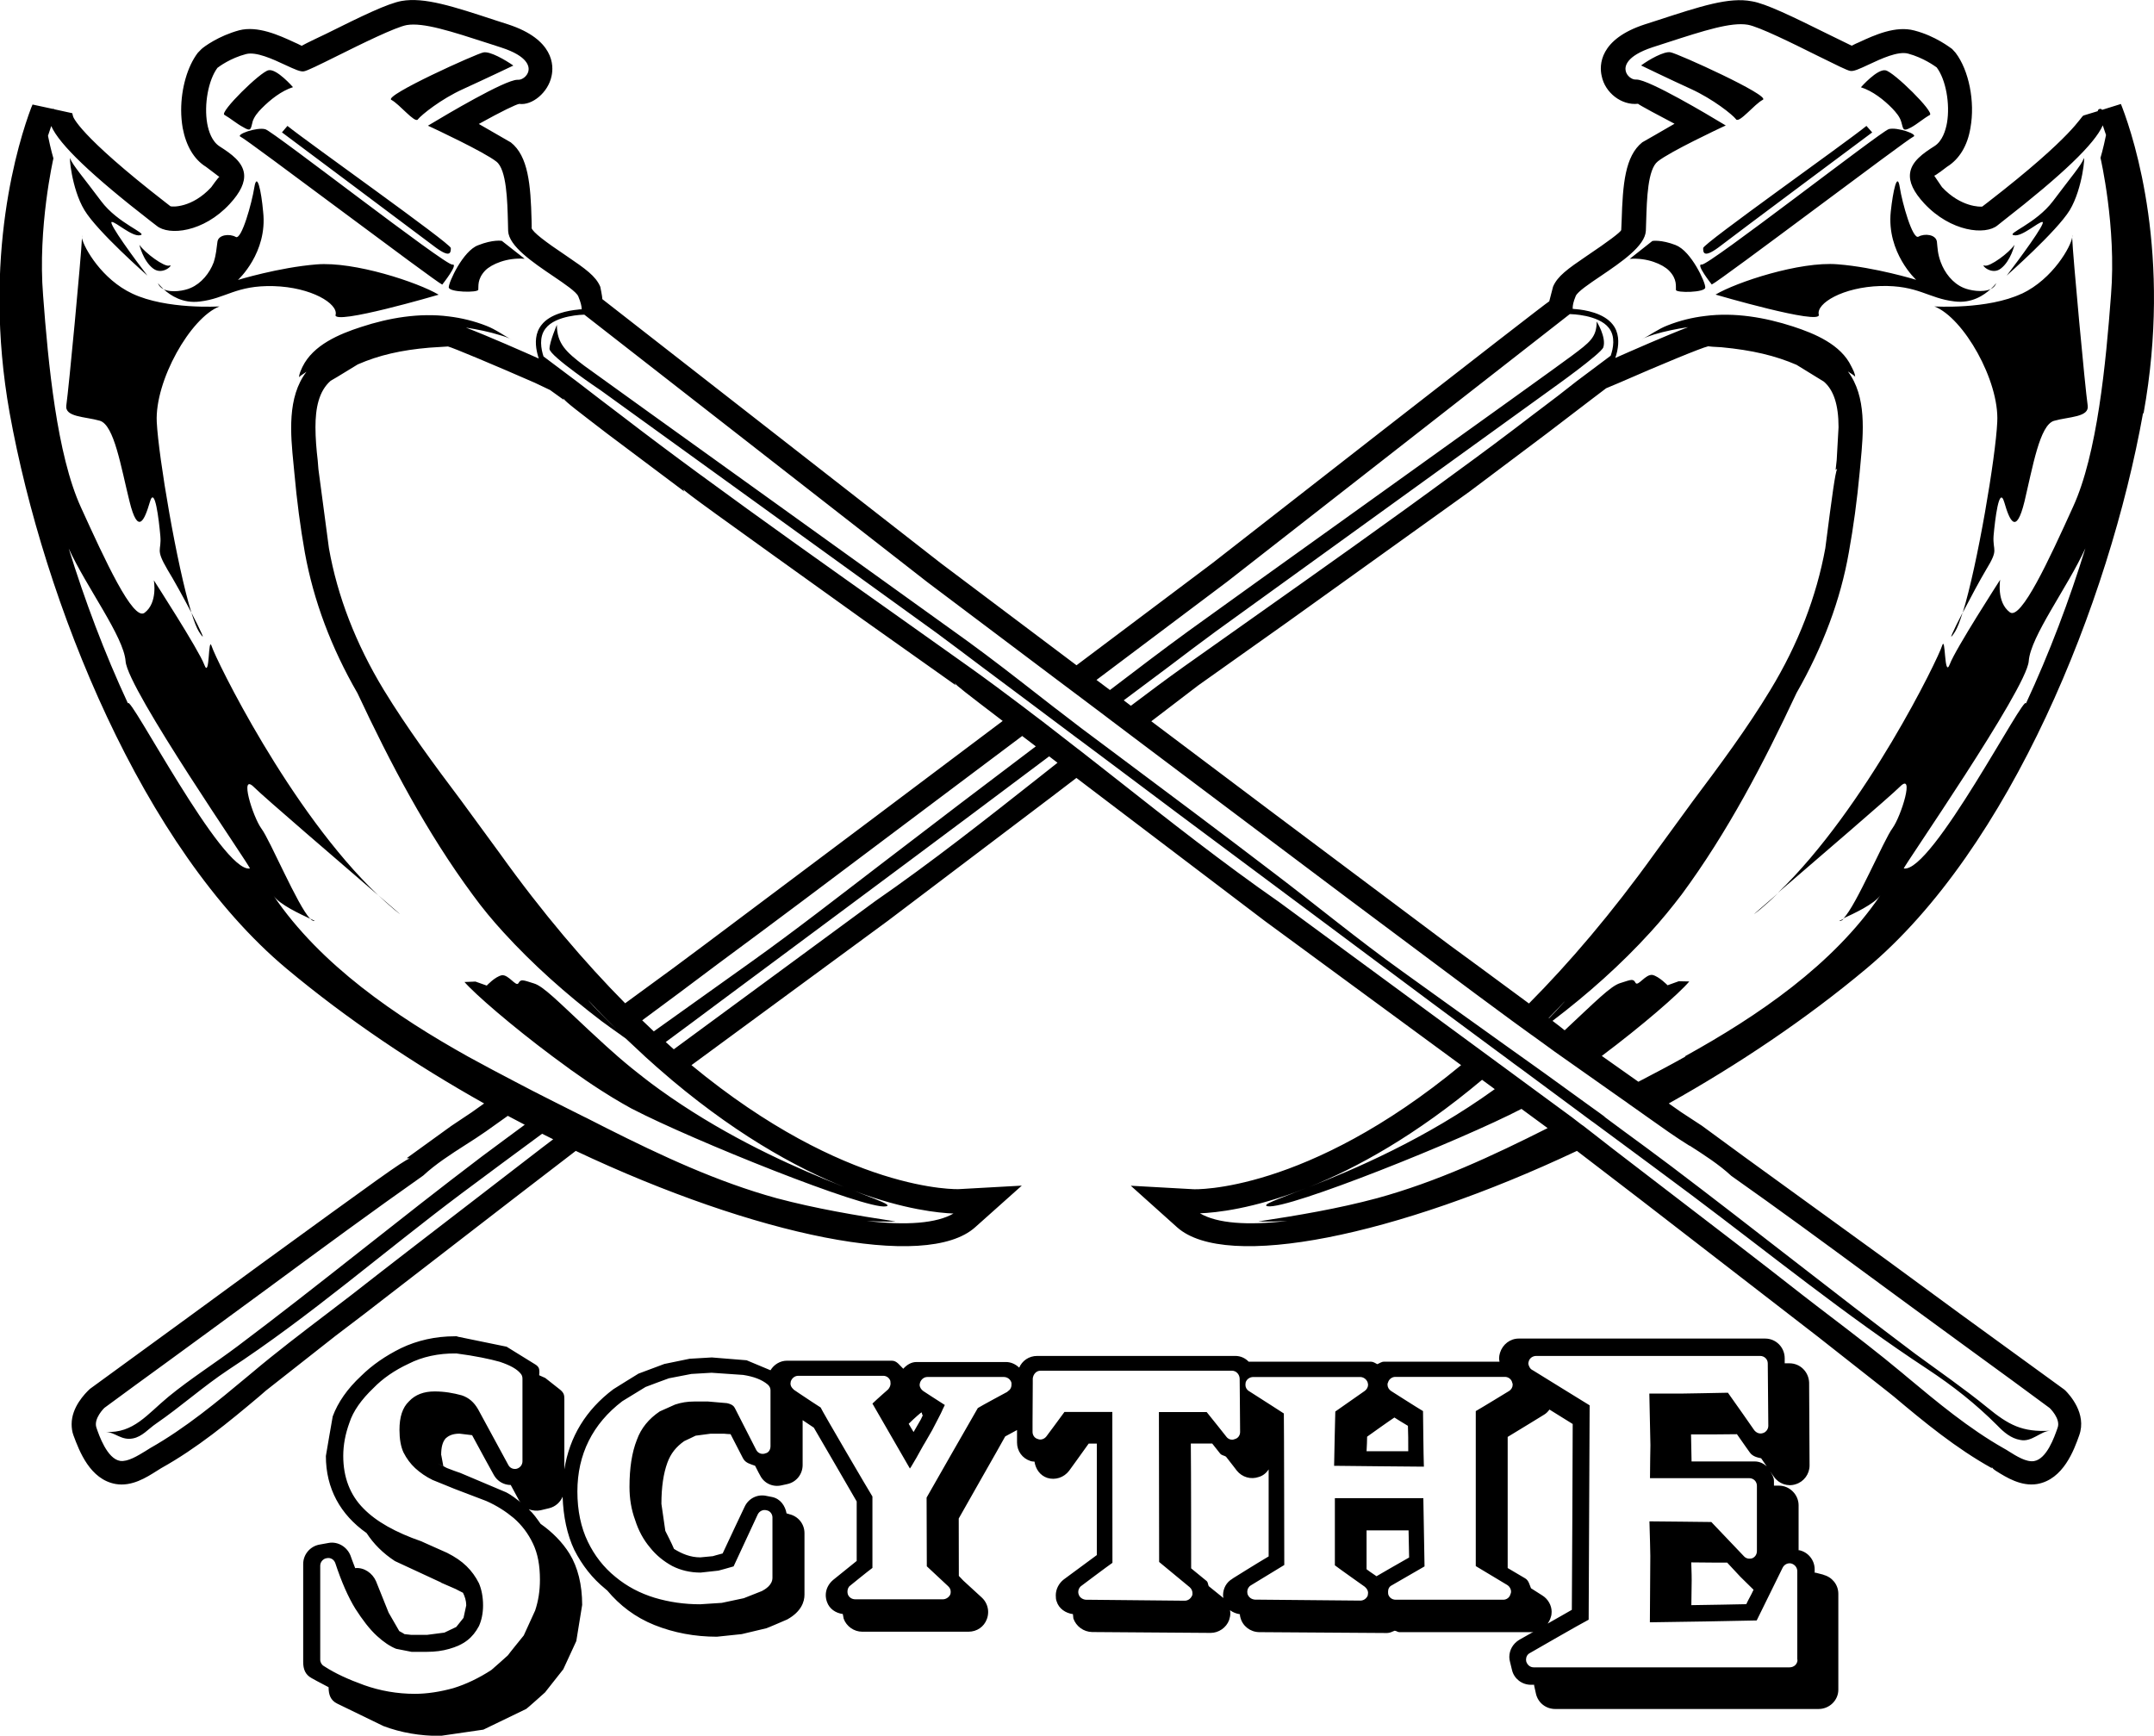 <?xml version="1.0" encoding="UTF-8"?><svg id="Layer_2" xmlns="http://www.w3.org/2000/svg" viewBox="0 0 198.43 159.91"><path d="M197.47,38.07c2.62-14.54-.84-25.21-1.96-28.16l-.13-.33-1.73.54c-.06-.08-.14-.12-.27-.07-.1.05-.13.12-.13.19l-1.31.4c-.29.11-.75,1.75-8.81,7.99l-.52.4c-.14.03-1.96.08-3.71-1.79,0,0-.71-1.05-.72-1.06.04.07,1.19-.82,1.19-.82,1.11-.69,1.88-1.92,2.15-3.58.44-2.41-.14-5.31-1.37-6.92l-.32-.35c-.16-.1-1.51-1.19-3.48-1.7-1.71-.46-3.63.4-5.13,1.1,0,0-.43.18-.64.3-.29-.15-2.17-1.06-2.17-1.06-3.29-1.63-5.76-2.83-7.02-3.03-2.1-.41-4.71.45-8.67,1.74l-1.18.38c-4.22,1.37-4.22,3.78-3.99,4.76.31,1.56,1.85,2.73,3.35,2.56h0c0,.06,2.22,1.25,3.36,1.84-.88.52-2.97,1.71-2.97,1.71-1.59,1.27-1.8,3.87-1.9,7.18l-.04.91c-.09.21-1.17,1.03-3.18,2.38-1.75,1.19-2.69,1.86-3.1,2.83l-.35,1.35c-.05-.07-31.03,24.12-31.03,24.12l-12.52,9.41-12.51-9.41s-30.84-24.07-31.17-24.32h0c0-.23-.19-1.14-.19-1.14-.41-.98-1.36-1.65-3.11-2.84-2.02-1.35-3.1-2.19-3.22-2.57.01,0,.01-.04.01-.11,0-.2-.01-.6-.01-.6-.08-3.29-.31-5.92-1.91-7.18,0,0-1.92-1.11-2.95-1.7,2.16-1.2,3.41-1.79,3.72-1.85,1.19.17,2.67-1.05,2.98-2.56.22-.97.22-3.38-3.99-4.76l-1.12-.36c-3.98-1.31-6.61-2.17-8.71-1.8-1.29.24-3.59,1.35-7,3.05,0,0-1.81.85-2.2,1.08-.21-.12-.63-.3-.63-.3-1.5-.7-3.43-1.56-5.12-1.13-1.91.52-3.24,1.51-3.48,1.73l-.34.35c-.96,1.26-1.53,3.29-1.53,5.28,0,.55.05,1.11.14,1.64.31,1.64,1.04,2.9,2.15,3.58,0,0,1.21.91,1.23.93-.09.01-.75.95-.75.95-1.76,1.91-3.59,1.82-3.77,1.75h.01c-.1-.08-.2-.15-.45-.35-8.05-6.25-8.53-7.9-8.53-7.97l-.06-.25-1.64-.36s-.01-.01-.02-.02c-.06-.02-.11-.03-.15-.02l-1.85-.4-.13.31c-1.11,2.95-4.56,13.67-1.98,28.11,3.16,17.48,12.25,40.1,25.51,51.19,5.56,4.65,11.82,8.84,18.2,12.42l-1.14.81-1.9,1.27-4.08,2.95s.13.04.26.04c-.64.23-3,1.95-13.76,9.77l-6.26,4.58-9.44,6.88c-.46.43-1.68,1.68-1.68,3.24,0,.33.04.7.17,1.04.54,1.45,1.52,4.06,3.89,4.48,1.49.25,2.81-.59,3.79-1.21l.4-.25c3.29-1.83,6.23-4.25,9.03-6.61l.61-.53,6.42-5.05,2.72-2.07s-.02.01,14.06-10.86l5.35-4.11c16.61,7.84,32.3,11.08,36.8,7.03l4.29-3.83-5.75.32c-.13.02-10.42.36-24.68-11.42l18.11-13.31s15.15-11.47,15.15-11.47l2.2-1.68c.69.53,1.42,1.08,2.21,1.68l15.15,11.5,18.08,13.28c-14.27,11.79-24.55,11.45-24.68,11.43l-5.75-.32,4.27,3.83c4.51,4.03,20.22.8,36.83-7.04l1.97,1.51,3.99,3.06,16.24,12.55,6.34,4.99.64.51c2.82,2.37,5.74,4.78,9.06,6.62,0,0-.02-.08-.04-.15.06.12.15.23.4.39.97.61,2.32,1.45,3.8,1.21,2.42-.42,3.4-3.16,3.87-4.48.73-2.02-.92-3.77-1.25-4.11l-.12-.11-9.55-6.94-6.72-4.93-13.23-9.59-3.89-2.85-1.91-1.25-1.14-.8c6.39-3.58,12.65-7.77,18.2-12.42,13.26-11.09,22.36-33.71,25.49-51.17ZM186.63,64.82c-.04-1.13-8.66,15.64-11.25,15.19-.13-.04,11.3-16.51,11.51-19.09.15-2.27,3.58-6.81,5.22-10.41-1.48,4.79-3.31,9.65-5.48,14.31ZM113.05,53.59l31.56-24.65h.08s2.56.04,3.52,1.27c.63.79.4,1.9.17,2.56l-3.15,2.36c-1.09.87-2.24,1.75-3.36,2.59l-.65.49c-2.47,1.9-4.81,3.64-7.12,5.32-6.22,4.58-12.65,9.12-18.87,13.52-2.04,1.44-4.08,2.88-6.12,4.33-1.66,1.18-3.3,2.41-4.93,3.64l-.66-.5c1.39-1.04,2.78-2.08,4.16-3.11,1.46-1.11,2.89-2.19,4.35-3.26l30.94-22.34s4.53-3.22,4.73-3.81c.3-.93-.61-2.38-.61-2.38,0,1.47-.66,1.93-2.27,3.14-1.59,1.21-32.73,23.47-35.3,25.35-2.46,1.79-4.87,3.63-7.27,5.46l-1.24-.93,12.04-9.05ZM157.32,31.9c.26.03.54.06,1.26.09,2.86.27,4.97.78,6.92,1.62l2.52,1.55c.89.77,1.35,2.11,1.35,4.2l-.17,3.02-.1.92s.09-.09.14-.11c-.19.47-.41,2.06-1.09,7.32-.81,4.43-2.49,8.83-5.07,13.07-2.14,3.54-4.66,6.93-7.13,10.22l-3.51,4.81c-3.99,5.56-7.88,10.1-11.59,13.84-1.15-.85-2.64-1.95-4.61-3.4l-2.69-1.97-16.55-12.4-10.94-8.23,4.33-3.31,8.09-5.74,16.88-12.1,7.16-5.38,4.03-3.08,1.41-1.07s1.19-.5,1.19-.5c3.84-1.68,7.59-3.23,8.19-3.36h-.02ZM167.95,58.51h0c-.14.32-.28.63-.42.94.14-.31.29-.62.42-.94ZM144.15,92.24s-.05.06-.08.1c-.45.51-.9,1-1.37,1.47,0,0-.02-.01-.03-.02.49-.5.99-1.02,1.48-1.55ZM11.79,64.81c-2.16-4.64-3.98-9.49-5.46-14.28,1.65,3.6,5.07,8.12,5.24,10.39.17,2.58,11.61,19.05,11.45,19.09-2.55.45-11.15-16.25-11.23-15.2ZM49.83,105.82c-2.15,1.66-4.3,3.32-6.45,4.97-3.61,2.78-7.35,5.65-10.99,8.5-.75.58-1.5,1.15-2.25,1.72-2.31,1.76-4.69,3.57-6.93,5.46l-.36.3c-2.83,2.36-5.76,4.8-9.03,6.65-.13.08-.28.17-.43.27-.69.42-1.62,1-2.32.9-1.2-.19-1.95-2.36-2.19-3.07-.28-.83.73-1.81.73-1.81,1.91-1.41,3.86-2.83,5.76-4.21,1.23-.89,2.46-1.79,3.68-2.69,2.01-1.47,4.02-2.95,6.04-4.43,4.53-3.34,9.21-6.78,13.9-10.08,1.13-1.05,2.54-1.96,3.9-2.83.63-.4,1.28-.82,1.88-1.24.67-.48,1.34-.95,2.01-1.43.52.28,1.04.55,1.56.82-1.32.98-2.65,1.95-3.97,2.94-7.55,5.72-14.88,11.75-22.48,17.46-2.09,1.57-4.32,2.98-6.35,4.64-1.97,1.62-3.23,3.41-5.81,3.26.88.02,1.44.81,2.51.6.86-.16,1.44-.89,2.12-1.35,2.38-1.64,4.32-3.41,6.7-4.99,7.52-4.92,14.3-10.87,21.47-16.24,2.46-1.84,4.94-3.67,7.41-5.49.34.17.68.34,1.02.51-.37.28-.75.57-1.12.85ZM87.87,111.78c-1.57.93-4.39,1.14-8.04.7.89.06,1.78.08,2.68.05-3.67-.56-7.35-1.18-10.96-2.14-5.48-1.51-10.61-3.91-15.68-6.46-.62-.32-1.25-.63-1.87-.95-.05-.03-.1-.05-.15-.07-.05-.02-.1-.05-.14-.07-.05-.02-.09-.05-.14-.07-.27-.13-.53-.27-.8-.4-.54-.27-1.07-.54-1.61-.81-.51-.26-1.02-.51-1.52-.77-.04-.02-.09-.04-.13-.07-.05-.03-.11-.05-.16-.08-.09-.04-.17-.09-.26-.13-.53-.28-1.06-.56-1.59-.83-1.45-.76-2.9-1.52-4.35-2.32-6.64-3.71-13.61-8.43-17.95-14.84.56.83,2.5,1.71,3.37,2.12-1.15-1.18-3.7-7.26-4.48-8.29-.82-1.12-2.07-5.22-.68-3.82.92.92,7.92,6.92,11.43,9.95-8.18-7.76-15-21.84-15.33-22.92-.36-1.12-.16,3.09-.69,1.68-.51-1.37-4.65-7.78-4.65-7.78,0,0,.39,2.07-.86,3-1.06.77-3.65-4.88-5.85-9.71-2.22-4.84-3.02-13.24-3.49-19.53-.51-6.27.95-12.63.95-12.63,0,0-.24-.8-.5-2.08.1-.32.2-.62.3-.9.75,1.71,3.75,4.57,9.19,8.79.24.19.42.33.52.4,1.12.93,4.31.62,6.74-2.02.98-1.06,1.41-1.98,1.31-2.79-.14-1.08-1.18-1.82-2.23-2.49-.73-.46-1.03-1.4-1.16-2.11-.31-1.76.1-4.01.94-5.14.16-.12,1.18-.89,2.64-1.27.93-.24,2.47.47,3.6,1,.93.43,1.41.65,1.73.59.3-.05,1.32-.55,3.11-1.44,2.23-1.11,5.3-2.62,6.35-2.82,1.53-.26,4.06.56,7.55,1.69l1.17.38c2.5.81,2.58,1.78,2.5,2.16-.1.47-.57.81-.92.81-.03,0-.06,0-.1,0-1.15,0-6.74,3.33-7.87,4.01l-.37.22.39.18s4.79,2.23,5.92,3.13c.94.73,1.01,3.63,1.06,5.56,0,.29.02.57.02.84.08,1.39,2.24,2.86,4.15,4.15,1.05.71,2.14,1.45,2.31,1.86.24.57.3.91.31,1.1,0,.03,0,.07,0,.1-.03,0-.07,0-.11,0-.07,0-.13,0-.21.02-.86.08-2.58.37-3.38,1.42-.59.74-.58,1.67-.43,2.41.02.08.03.15.05.22.02.08.04.15.06.23.02.08.05.16.07.23-1.3-.58-4.67-2.07-6.71-2.85,1.07.17,2.14.38,3.16.7.37.11.77.23,1.12.44-.79-.4-1.52-.97-2.41-1.31-1.1-.43-2.27-.72-3.45-.86-2.7-.35-5.52.13-8.07.97-2.01.65-4.42,1.65-5.41,3.68-.13.3-.31.63-.31.97,0-.07.32-.29.68-.52-1.79,2.34-1.47,5.73-1.19,8.53l.07.73c.24,2.67.56,5.08.97,7.39.8,4.42,2.43,8.77,4.85,12.96,3.03,6.47,6.38,12.84,10.62,18.58.87,1.2,1.84,2.37,2.84,3.46,2.69,2.95,5.78,5.7,9.01,8.16.53.4,1.07.77,1.61,1.16.04.03.08.06.12.08.04.03.09.06.13.1.13.09.26.19.39.28.24.23.48.45.73.68.37.35.74.7,1.1,1.03.25.23.5.44.74.66.04.03.07.07.11.1.04.03.07.07.11.1.49.43.98.85,1.46,1.26,13.13,11.02,23.25,12.19,25.96,12.29ZM51.89,36.71c.28.37,1.3,1.13,4.03,3.23l7.13,5.35s-.08-.11-.1-.21c.26.32,2.25,1.75,16.61,12.04l8.48,6.01s-.06-.09-.09-.2c.15.22.93.83,4.42,3.49l-12.33,9.27-15.16,11.37-2.78,2.07-4.51,3.3c-3.7-3.74-7.59-8.28-11.57-13.84l-3.55-4.85c-2.47-3.28-4.98-6.68-7.11-10.17-2.57-4.23-4.28-8.64-5.06-13.07l-.96-7.22c0,.06-.07-.84-.07-.84-.12-1.01-.21-2.08-.21-3.09,0-1.73.3-3.31,1.4-4.27.12-.06.63-.36,2.5-1.51,1.95-.85,4-1.32,6.59-1.54.02,0,1.72-.11,1.72-.11.45.11,4.31,1.73,7.99,3.34,0,0,1.4.67,1.41.67l1.25.9s-.03-.08-.03-.13ZM94.16,67.8c.39.3.82.62,1.26.96-4.67,3.52-9.33,7.07-13.97,10.63-4.07,3.11-8.15,6.31-12.32,9.28-2.96,2.12-5.93,4.23-8.9,6.35-.35-.33-.71-.68-1.07-1.02,2.27-1.67,4.56-3.38,6.99-5.21,5.18-3.82,10.4-7.75,15.45-11.55,2.68-2.02,5.37-4.04,8.07-6.06l4.49-3.37ZM56.78,94.8c-.35-.32-.7-.67-1.04-1.01-.47-.48-.95-.94-1.4-1.46-.06-.07-.12-.14-.18-.21.53.57,1.06,1.13,1.59,1.66.34.35.68.68,1.03,1.02ZM95.79,71.56c-4.9,3.87-9.97,7.87-15.19,11.48l-18.53,13.63c-.25-.22-.5-.45-.74-.67,1.69-1.25,3.38-2.5,5.06-3.76,7.73-5.75,15.46-11.48,23.2-17.27,2.35-1.76,4.7-3.53,7.06-5.29.26.19.5.38.77.59-.54.43-1.09.86-1.63,1.29ZM136.53,99.48l1.17.86c-6.4,4.62-13.04,7.43-17.11,9.02,4.37-1.74,9.83-4.75,15.94-9.88ZM126.85,110.39c-3.58.96-7.25,1.58-10.94,2.14.9.03,1.79,0,2.67-.05-3.65.44-6.47.23-8.04-.7,1.43-.05,4.9-.4,9.77-2.31-2.69,1.05-4.16,1.54-3.53,1.66,1.85.33,17.88-6.11,23.38-8.97l2.41,1.77c-5.08,2.56-10.21,4.95-15.72,6.46ZM155.63,105.53c1.34.86,2.73,1.75,3.86,2.8,4.33,3.05,8.68,6.25,12.89,9.35,2.3,1.69,4.68,3.44,7.03,5.15l2.56,1.87c2.26,1.64,4.58,3.34,6.85,5.02,0,0,1.04.99.73,1.82-.3.86-1,2.88-2.18,3.07-.71.11-1.63-.47-2.3-.89-.16-.1-.31-.2-.45-.27-3.25-1.84-6.17-4.28-8.99-6.63l-.38-.32c-2.19-1.83-4.49-3.59-6.72-5.29-.82-.63-1.64-1.25-2.46-1.89-4-3.14-8.12-6.29-12.1-9.34-1.79-1.37-3.59-2.75-5.38-4.13-.36-.28-.73-.57-1.09-.85-.51-.39-1.02-.79-1.53-1.19-.06-.05-.12-.1-.19-.14-.03-.03-.06-.05-.1-.07-.03-.02-.05-.04-.08-.06,0,0,0,0,0,0l-.79-.61-.07-.05-2.52-1.85-2.72-2-1.29-.95-.17-.12-.2-.15-1.47-1.08-18.53-13.62c-5.16-3.59-10.19-7.55-15.05-11.38-.58-.46-1.18-.92-1.77-1.39-.52-.41-1.04-.82-1.57-1.23-.04-.03-.08-.06-.12-.09-.04-.03-.08-.06-.12-.09-.24-.19-.48-.37-.72-.56-.4-.31-.81-.63-1.21-.94-.42-.32-.83-.65-1.25-.97-.04-.03-.08-.06-.12-.09-.04-.03-.08-.06-.12-.09-.52-.4-1.04-.78-1.55-1.18-1.64-1.24-3.28-2.46-4.95-3.65-2.32-1.65-4.64-3.3-6.97-4.95-5.92-4.19-12.04-8.53-17.99-12.9-2.4-1.76-4.79-3.55-7.09-5.32-1.28-.97-2.66-2.02-4.04-3.09l-3.13-2.35c-.22-.67-.44-1.78.19-2.58.93-1.23,3.51-1.27,3.53-1.27h.04s31.61,24.65,31.61,24.65l12.01,9.04,1.56,1.17.12.09.12.09,1.25.94,1.25.94.67.51.12.09.12.09,1.63,1.23,4.49,3.38c2.4,1.8,4.81,3.61,7.21,5.42,5.33,4.01,10.85,8.16,16.28,12.2l.52.39c2.13,1.59,4.3,3.21,6.5,4.82.49.36.97.71,1.46,1.06.07.05.14.1.21.15.05.04.1.08.15.11,0,0,.01,0,.02.01.02.02.04.03.07.05.46.33.92.67,1.38,1,.21.15.42.31.63.46.85.59,1.69,1.19,2.54,1.79,1.01.71,2.03,1.43,3.05,2.15.3.21.61.43.91.64.02.01.03.02.05.03.05.04.1.07.15.11.06.04.13.09.19.14.22.16.44.31.67.47l.93.66,2.03,1.43c.61.43,1.28.86,1.93,1.27ZM155.26,97.34c-1.42.8-2.87,1.56-4.33,2.32l-3.37-2.38c3.71-2.78,7.1-5.72,8.06-6.86l-.97-.02-1.03.37s-.8-.82-1.39-.95c-.64-.1-1.34,1.1-1.56.73-.22-.41-.37-.31-1.41.02-.88.26-2.29,1.71-5.12,4.35-.23-.19-.58-.46-1.12-.87,3.24-2.46,6.33-5.21,9.02-8.17,1.01-1.1,1.96-2.27,2.87-3.46,4.23-5.73,7.56-12.11,10.59-18.58,2.43-4.25,4.06-8.6,4.82-12.96.42-2.32.75-4.74,1-7.4.03-.28.05-.57.08-.87.26-2.75.57-6.08-1.17-8.39.36.23.67.43.67.51,0-.33-.2-.66-.35-.97-.96-2.03-3.38-3.03-5.37-3.68-2.58-.84-5.4-1.32-8.1-.97-1.19.14-2.35.43-3.44.86-.9.34-1.6.89-2.43,1.31.37-.21.75-.33,1.15-.46,1.02-.31,2.09-.52,3.15-.68-2.02.77-5.35,2.24-6.71,2.84.03-.07.05-.15.08-.24.02-.07.04-.15.06-.23.02-.07.04-.14.05-.22.15-.73.16-1.66-.42-2.39-.83-1.07-2.57-1.35-3.4-1.42-.09,0-.15-.01-.21-.02-.02,0-.06,0-.08,0,0-.03,0-.07,0-.11,0-.2.05-.53.28-1.08.17-.4,1.25-1.13,2.29-1.83,1.92-1.3,4.1-2.78,4.17-4.18.01-.29.02-.6.03-.92.06-2.01.14-4.75,1.07-5.47,1.11-.9,5.83-3.11,5.87-3.13l.39-.18-.37-.22c-1.12-.68-6.7-4.01-7.85-4.01-.04,0-.06,0-.1,0-.34,0-.81-.34-.9-.81-.08-.38,0-1.35,2.49-2.17l1.33-.43c3.42-1.11,5.89-1.9,7.43-1.64,1.06.19,4.14,1.72,6.39,2.84,1.8.89,2.75,1.36,3.03,1.41.32.07.82-.16,1.74-.59,1.13-.53,2.67-1.25,3.61-1,1.41.38,2.46,1.15,2.63,1.27.84,1.11,1.25,3.35.95,5.11-.13.72-.43,1.68-1.15,2.14-1.06.67-2.11,1.41-2.25,2.49-.11.82.32,1.73,1.3,2.79,2.45,2.63,5.65,2.95,6.76,2.02.1-.08.29-.23.54-.43,5.43-4.23,8.41-7.08,9.15-8.78.09.27.19.57.3.89-.26,1.29-.51,2.1-.51,2.1,0,0,1.48,6.36.97,12.63-.47,6.29-1.27,14.69-3.5,19.53-2.19,4.83-4.79,10.47-5.82,9.71-1.25-.93-.89-3-.89-3,0,0-4.14,6.41-4.64,7.78-.54,1.41-.37-2.8-.72-1.68-.31,1.07-7.02,14.95-15.11,22.74,3.57-3.08,10.33-8.87,11.23-9.77,1.39-1.4.13,2.7-.68,3.82-.78,1.03-3.35,7.15-4.51,8.3.87-.4,2.84-1.3,3.4-2.13-4.35,6.42-11.31,11.14-18,14.84ZM154.4,22.59c-1.4-.54-2.18-.39-2.18-.39l-2.09,1.65c1.61-.13,3.05.5,3.62,1.08.79.8.61,1.49.64,1.78.01.29,2.7.25,2.7-.22.04-.47-1.31-3.36-2.69-3.89ZM159.93,11c.32.35,1.69-1.41,2.47-1.81.71-.39-7.86-4.27-8.5-4.37-.59-.13-2.02.69-2.72,1.21,0,0,2.58,1.25,4.6,2.17,2.03.93,3.82,2.36,4.15,2.79ZM173.97,11.91c-.72.22-16.59,12.58-17.19,12.46-.64-.11.91,1.84.91,1.84.72-.3,18.06-13.42,18.56-13.61.54-.21-1.5-.93-2.28-.7ZM180.06,27.77c1.57.2,2.71-.57,3.32-1.14-.72.35-1.95.13-2.51-.12-.99-.42-1.73-1.38-2.09-2.37-.28-.77-.28-1.22-.35-1.88-.1-.67-1.14-.77-1.69-.46-.54.33-1.51-3.11-1.73-4.55-.23-1.47-.62.31-.83,2.25-.39,3.78,2.34,6.28,2.34,6.28,0,0-3.77-1.16-7.23-1.43-3.5-.29-9.36,1.66-11.25,2.79,0,0,9.76,2.86,9.51,1.85-.26-1.04,2.22-2.54,5.68-2.64,3.48-.09,4.39,1.14,6.83,1.42ZM183.9,26.08s-.18.25-.52.56c.24-.12.43-.3.52-.56ZM185.53,21.67c.74.17,2.27-1.26,2.63-1.22.34.07-2.2,3.51-3.3,4.94,0,0,4.62-4.08,5.81-6.03,1.2-2,1.45-5.26,1.27-4.72-.17.53-1.22,1.76-2.81,3.88-1.58,2.1-4.36,3.02-3.61,3.15ZM184.32,24.74c.92-.7,1.26-2.19,1.26-2.19-.5.76-2.29,2.05-2.74,1.92-.47-.19.6.96,1.48.27ZM162.15,83.78c.56-.47,1.11-.97,1.66-1.5-1.88,1.62-2.88,2.49-1.66,1.5ZM169.59,84.83c.07-.02.17-.09.26-.19-.39.18-.56.26-.26.19ZM186.25,27.05c-3.16,1.49-8.05,1.18-8.05,1.18,2.7,1.05,5.99,6.86,5.79,10.64-.14,3.21-1.83,13.24-3.18,17.57.71-1.37,1.61-3.04,2.14-3.93,1.22-1.99.61-1.67.7-3.13.13-1.46.51-4.73.99-3.1.48,1.65,1.08,3.1,1.86-.08.76-3.18,1.4-7.05,2.72-7.43,1.36-.39,3.28-.32,3.1-1.42-.24-1.64-1.37-13.84-1.43-15.48-.1.8-1.75,3.82-4.64,5.19ZM180.1,58.2c.21-.33.45-.96.7-1.76-.87,1.68-1.45,2.92-.7,1.76ZM190.9,21.67s-.01.05,0,.19c0-.07.02-.16,0-.19ZM175.15,11.23c.19.68.13.92.9.51.6-.33,1.11-.8,1.73-1.15.45-.25-3.33-3.98-4.08-4.11-.76-.16-2.27,1.56-2.27,1.56,1.08.34,2.12,1.16,2.89,1.95.34.36.7.77.83,1.25ZM158.29,22.81c1.31-1.02,14.18-10.61,14.18-10.61l-.53-.6c-1.91,1.56-15.04,10.84-15.04,11.25-.01.39.02.96,1.39-.04ZM147.82,102.88c-.07-.05-.14-.1-.2-.15-.05-.03-.09-.07-.14-.1-.02-.01-.03-.02-.05-.04-.3-.22-.61-.44-.92-.66-.9-.66-1.81-1.31-2.71-1.96-.97-.7-1.94-1.41-2.92-2.1-.46-.33-.92-.66-1.39-.99-.06-.04-.11-.08-.17-.12-.07-.05-.14-.1-.21-.15-.49-.35-.99-.71-1.48-1.06-2.8-2-5.61-4.01-8.41-6.03-4.19-3-7.96-6.13-12.05-9.23-4.83-3.69-9.82-7.42-14.72-11.08-.54-.41-1.08-.81-1.62-1.21-.04-.03-.08-.06-.12-.09-.04-.03-.08-.06-.12-.09-.24-.18-.48-.36-.71-.53-.06-.05-.13-.1-.19-.14-.35-.27-.69-.53-1.04-.8-.42-.32-.84-.64-1.25-.96-.04-.03-.08-.06-.12-.09-.04-.03-.08-.06-.12-.09-.51-.4-1.02-.79-1.53-1.19-2.14-1.67-4.27-3.33-6.54-4.98-2.57-1.86-33.68-24.18-35.29-25.36-1.62-1.23-2.5-2.01-2.5-3.75,0,0-.68,1.57-.68,2.21,0,.66,4.73,3.83,4.73,3.83l30.93,22.34c1.44,1.08,2.9,2.15,4.34,3.25,1.38,1.04,2.76,2.07,4.15,3.1.52.39,1.04.78,1.56,1.17.04.03.08.06.12.09.04.03.08.06.12.09.42.32.85.63,1.27.95.41.31.83.62,1.24.93.24.18.48.36.73.54.04.03.08.06.12.09.04.03.08.06.12.09.54.4,1.08.81,1.62,1.21,2.36,1.76,4.72,3.54,7.07,5.3,7.74,5.78,15.46,11.51,23.18,17.28,1.68,1.25,3.37,2.5,5.06,3.75.49.36.98.72,1.46,1.08.07.05.14.1.21.15.06.04.11.08.17.13.44.33.88.66,1.33.98.93.69,1.85,1.38,2.78,2.06.86.63,1.72,1.27,2.58,1.91.3.22.6.44.9.67.02.02.04.03.07.05.04.03.08.06.12.09.07.05.13.1.2.14.52.39,1.05.78,1.57,1.16,2.49,1.84,4.98,3.68,7.47,5.54,7.18,5.39,14.2,11.08,21.7,16.01,2.39,1.58,4.45,3.2,6.46,5.21.58.61,1.26,1.19,2.11,1.33,1.05.23,1.88-.82,2.77-.85-2.6.15-3.84-.53-5.82-2.15-2.03-1.66-4.49-3.37-6.62-4.93-7.57-5.69-14.93-11.57-22.49-17.29-1.51-1.14-3.04-2.26-4.57-3.38-.52-.38-1.03-.77-1.55-1.15ZM44.06,26.7c.04-.29-.13-.97.64-1.78.57-.58,2.02-1.21,3.63-1.08l-2.1-1.65s-.8-.15-2.2.41c-1.38.52-2.7,3.4-2.69,3.87.01.47,2.7.51,2.72.22ZM38.49,11c.35-.43,2.13-1.87,4.16-2.79,2.02-.92,4.64-2.17,4.64-2.17-.73-.51-2.15-1.34-2.76-1.21-.6.1-9.21,3.98-8.48,4.37.76.4,2.15,2.16,2.44,1.81ZM41.66,24.37c-.6.12-16.46-12.24-17.21-12.46-.75-.23-2.82.49-2.27.7.51.19,17.88,13.31,18.56,13.61,0,0,1.55-1.96.93-1.84ZM30.91,29c-.26,1.02,9.5-1.85,9.5-1.85-1.92-1.14-7.76-3.08-11.26-2.79-3.47.28-7.23,1.43-7.23,1.43,0,0,2.75-2.5,2.32-6.28-.17-1.94-.57-3.73-.81-2.25-.23,1.45-1.18,4.88-1.71,4.57-.56-.32-1.61-.22-1.69.45-.1.66-.1,1.12-.35,1.9-.37.98-1.13,1.93-2.12,2.35-.55.25-1.76.47-2.48.12.62.57,1.76,1.33,3.32,1.13,2.43-.28,3.32-1.51,6.8-1.42,3.49.1,5.95,1.62,5.72,2.64ZM14.55,26.08c.09.27.28.45.52.56-.34-.31-.52-.56-.52-.56ZM13.58,25.39c-1.11-1.43-3.63-4.87-3.29-4.94.35-.04,1.88,1.39,2.62,1.22.78-.13-2.04-1.05-3.6-3.15-1.58-2.12-2.65-3.35-2.82-3.88-.16-.54.08,2.73,1.29,4.72,1.18,1.97,5.8,6.03,5.8,6.03ZM14.11,24.74c.9.69,1.96-.46,1.48-.27-.46.14-2.23-1.16-2.75-1.92,0,0,.34,1.49,1.27,2.19ZM28.56,84.62c.1.1.2.18.27.21.31.07.14-.01-.27-.21ZM34.83,82.46c.49.46.98.91,1.47,1.32,1.16.96.27.18-1.47-1.32ZM17.63,56.44c.25.8.49,1.43.7,1.76.75,1.15.17-.08-.7-1.76ZM7.55,21.67s-.02.14,0,.27c0-.19,0-.29,0-.27ZM12.19,27.05c-2.8-1.31-4.44-4.19-4.64-5.11-.09,1.93-1.21,13.79-1.44,15.4-.17,1.1,1.73,1.03,3.08,1.42,1.33.38,1.95,4.26,2.74,7.43.78,3.18,1.38,1.73,1.87.08.46-1.63.84,1.64.97,3.1.13,1.45-.5,1.13.67,3.13.55.89,1.47,2.56,2.19,3.94-1.34-4.32-3.03-14.36-3.19-17.57-.18-3.78,3.09-9.59,5.78-10.64,0,0-4.88.31-8.03-1.18ZM23.26,11.23c.15-.48.49-.89.85-1.25.78-.79,1.81-1.61,2.88-1.95,0,0-1.49-1.72-2.25-1.56-.74.13-4.54,3.87-4.07,4.11.61.35,1.13.82,1.76,1.15.7.42.66.17.84-.51ZM59.17,99.17s-.08-.06-.12-.09c-.04-.03-.08-.06-.12-.09-.26-.21-.52-.41-.78-.62-.4-.33-.8-.66-1.19-1-.33-.29-.66-.58-.99-.88-.04-.03-.06-.06-.1-.09-.04-.04-.07-.07-.11-.1-.04-.03-.07-.06-.11-.1-.5-.46-.97-.89-1.4-1.29-2.8-2.61-4.2-4.06-5.07-4.31-1.04-.33-1.2-.41-1.42-.02-.22.37-.92-.83-1.54-.73-.62.13-1.38.95-1.38.95l-1.04-.37-1.01.04c.98,1.13,4.36,4.05,8.08,6.83.52.39,1.05.78,1.58,1.16.04.03.09.06.13.1.04.03.08.05.12.08.43.3.85.6,1.27.89.47.32.93.63,1.39.92.29.19.58.37.86.54.05.03.09.05.13.08.05.03.09.05.13.08.58.35,1.15.68,1.68.97.03.02.07.04.1.05,5.51,2.86,21.52,9.3,23.35,8.97,1.63-.28-9.97-2.92-20.87-10.78-.53-.38-1.05-.77-1.57-1.18ZM25.98,12.2s12.84,9.6,14.17,10.61c1.36,1,1.38.43,1.38.04-.02-.42-13.13-9.7-15.05-11.25l-.51.6ZM168,145.08l-.74-.19h-.09v-.31c0-.84-.59-1.58-1.41-1.76,0,0-.06,0-.07,0v-4.14c0-.99-.83-1.81-1.81-1.81h-.46v-.43c0-.34-.18-.59-.35-.89.08.14.34.49.34.49.44.65,1.27.95,2.01.7.76-.23,1.28-.94,1.28-1.73l-.04-7.64c-.04-.98-.82-1.77-1.81-1.77h-.44v-.46c0-1.01-.8-1.82-1.8-1.82h-22.7c-.8,0-1.49.54-1.73,1.32-.05.18-.08.33-.08.5,0,.11.02.21.04.31h-10.63c-.25,0-.41.14-.63.23-.17-.09-.37-.23-.59-.23h-11.26c-.31-.32-.73-.53-1.23-.53h-18.25c-.77,0-1.39.45-1.66,1.08-.33-.32-.76-.52-1.23-.52h-8.22c-.5,0-.9.26-1.23.62-.34-.32-.59-.74-1.05-.74h-9.67c-.62,0-1.19.35-1.51.88l-2.2-.92s-3.21-.26-3.21-.26l-2.04.12-2.33.48-2.38.89s-2.29,1.41-2.32,1.44c-2.54,1.91-4.04,4.4-4.51,7.38v-6.43c0-.4-.02-.6-.39-.91l-1.37-1.08s-.26-.11-.56-.25c0-.1.02-.2.02-.3,0-.34-.07-.52-.45-.74l-2.57-1.59s-4.48-.92-4.48-.92c-.14-.06-.17-.04-.29-.04-1.79,0-3.46.38-4.95,1.09-1.44.71-2.68,1.57-3.69,2.57-1.26,1.17-2.14,2.44-2.61,3.72-.02.06-.63,3.65-.63,3.65,0,2.98,1.32,5.39,3.75,7.1.65,1,1.51,1.86,2.61,2.58l4.27,1.98h-.04l1.38.6s.33.18.66.34c.17.34.3.73.3,1.16l-.25,1.15s-.67.84-.67.84l-1.09.52-1.61.21h-1.43l-.64-.07s-.25-.17-.48-.28c-.25-.43-.98-1.7-.98-1.7l-1.16-2.89c-.32-.74-1.1-1.3-1.92-1.21-.21-.52-.43-1.15-.43-1.15-.31-.8-1.16-1.33-2.02-1.17l-.83.15c-.86.15-1.51.9-1.51,1.79v9.03c0,.67.2,1.17.77,1.48,0,0,.78.44,1.57.84,0,.69.18,1.21.79,1.51l4.26,2.07c1.61.61,3.38.91,5.22.91l3.99-.58s3.95-1.91,3.95-1.91c.07-.03,1.74-1.53,1.74-1.53-.03.03,1.67-2.12,1.67-2.12l1.2-2.6s.54-3.33.54-3.33c0-1.86-.4-3.47-1.16-4.71-.67-1.08-1.59-2-2.67-2.76-.33-.47-.67-.96-1.09-1.34.34.12.73.17,1.09.09l.79-.19c.58-.14,1.02-.55,1.24-1.06.06,1.82.41,3.49,1.07,4.89.73,1.44,1.68,2.64,2.85,3.59.05.04.1.09.15.13,0,0,.02.02.03.02,0,0-.02-.02-.03-.02.02.02.05.04.07.05-.03-.01-.03-.02-.04-.03,1.16,1.39,2.59,2.48,4.35,3.19,1.8.72,3.73,1.08,5.76,1.08l2.29-.24s2.27-.54,2.27-.54c.05,0,1.92-.81,1.92-.81,1.3-.72,1.59-1.64,1.59-2.28v-5.67c0-.87-.6-1.57-1.41-1.75,0,0-.11-.05-.24-.07-.13-.71-.57-1.35-1.33-1.51l-.51-.1c-.83-.19-1.66.22-2.02.99,0,0-1.52,3.2-2.03,4.31-.4.1-.9.25-.9.25-.03,0-1.15.11-1.15.11-.91,0-1.69-.32-2.43-.78-.17-.43-.8-1.66-.8-1.66l-.36-2.49c0-1.54.19-2.81.55-3.79.31-.85.8-1.46,1.55-1.99.04-.01,1.05-.5,1.05-.5.02,0,1.36-.18,1.36-.18h1.29s.37.04.57.04c.46.88,1.15,2.23,1.15,2.23.23.44.7.53,1.11.68.21.44.47.9.47.9.36.72,1.17,1.1,1.99.9l.5-.11c.85-.18,1.42-.92,1.42-1.76v-4.13c.38.26.8.54,1.03.69.36.62,3.55,6.09,3.95,6.8v5.48c-.8.64-2.17,1.75-2.17,1.75-.44.37-.68.88-.68,1.4,0,.21.04.42.11.62.22.64.79,1.03,1.46,1.12.04.14.04.29.08.43.25.7.95,1.2,1.7,1.2h9.8c.77,0,1.43-.45,1.69-1.16.08-.2.12-.44.12-.66,0-.49-.21-.99-.6-1.34l-1.69-1.55s-.21-.21-.41-.43c0-1.02-.01-4.57-.01-5.29.39-.72,3.87-6.79,4.28-7.56.25-.14.66-.36,1.09-.59v1.15c0,.79.49,1.46,1.23,1.7.12.05.26.05.38.06.1.68.51,1.28,1.18,1.5.73.23,1.53-.03,2.01-.66,0,0,1.17-1.61,1.8-2.5h.75v10.27c-.96.7-3.05,2.25-3.05,2.25-.45.35-.73.9-.73,1.45,0,.2.01.4.08.57.2.66.82,1.08,1.5,1.17.01.14.03.27.04.4.25.72.93,1.23,1.72,1.25l10.92.08c.75,0,1.45-.48,1.71-1.19.07-.21.11-.42.11-.62,0-.09-.02-.19-.03-.28.26.19.57.32.91.37.01.12.01.21.05.31.2.78.9,1.32,1.71,1.34l11.8.08c.25,0,.5-.13.69-.21.17,0,.27.13.43.13h12.21c.05,0,.1-.02.15-.03-.75.42-1.31.74-1.31.74-.57.35-.91.93-.91,1.59,0,.14.03.3.06.42l.19.78c.19.79.91,1.35,1.75,1.35h.29s0,.05,0,.09l.17.76c.2.82.92,1.38,1.77,1.38h24.26c.99,0,1.82-.79,1.82-1.78v-8.83c0-.85-.58-1.55-1.38-1.75ZM49.1,142.21c.44.92.64,2,.64,3.33,0,1.03-.15,1.96-.44,2.83l-1.05,2.3s-1.46,1.8-1.46,1.83c0,0-1.45,1.31-1.52,1.35-1.13.74-2.34,1.32-3.52,1.68-1.2.33-2.4.52-3.53.52-1.63,0-3.21-.28-4.67-.8-1.44-.52-2.68-1.08-3.7-1.75-.21-.11-.35-.35-.35-.59v-8.67c0-.34.27-.65.61-.69.34-.07.66.12.78.46.56,1.7,1.18,3.12,1.84,4.19.66,1.03,1.32,1.9,2,2.52.61.56,1.21.96,1.76,1.18l1.42.28h1.43c.74,0,1.42-.09,2.04-.27.64-.18,1.19-.42,1.67-.79.44-.34.78-.77,1.07-1.31.24-.53.38-1.18.38-1.91,0-.78-.14-1.48-.38-2.04-.3-.6-.68-1.12-1.14-1.57-.48-.47-1.06-.86-1.79-1.23,0,0-2.41-1.07-2.37-1.06-2.38-.82-4.17-1.83-5.33-3.02-1.24-1.24-1.87-2.88-1.87-4.85,0-1,.19-2.02.57-3.06.34-1.06,1.1-2.13,2.21-3.19.85-.88,1.95-1.64,3.24-2.24,1.25-.64,2.74-.97,4.4-.95,1.76.23,3.11.52,4,.77.96.32,1.6.67,1.95,1.12.1.12.14.28.14.43v7.62c0,.31-.21.59-.52.68-.31.08-.64-.06-.78-.34l-2.79-5.14c-.37-.64-.84-1.06-1.5-1.28-.76-.21-1.6-.36-2.5-.36-.99,0-1.78.29-2.36.91-.61.58-.88,1.46-.88,2.63,0,.83.12,1.54.37,2.08.29.57.64,1.04,1.08,1.45.46.42.99.79,1.61,1.09,0,0,2.03.82,2.02.82l2.91,1.11c1,.44,1.82.98,2.53,1.57.76.66,1.35,1.45,1.78,2.36ZM40.64,134.05c0-.74.14-1.24.43-1.55.19-.16.52-.42,1.26-.42,0,0,.64.07,1.16.14.56,1.06,2.01,3.68,2.01,3.68.32.57.92.91,1.55.91.39.71.76,1.41.76,1.41.05.1.12.14.19.21-.45-.34-.85-.68-1.36-.94l-4.28-1.81c.06.03-.55-.19-.55-.19l-.63-.24s-.21-.1-.34-.18c-.07-.4-.19-1.02-.19-1.02ZM40.78,135.06c-.23-.11-.45-.24-.45-.24.27.16.38.17.45.24ZM70.48,133.91c-.33.1-.66-.03-.82-.34l-1.96-3.84c-.09-.17-.23-.35-.73-.46l-1.73-.15h-1.31c-.6,0-1.17.09-1.74.28l-1.41.63c-1.01.68-1.72,1.54-2.11,2.62-.46,1.16-.68,2.61-.68,4.33,0,1.08.16,2.08.52,3.06.31.98.77,1.82,1.37,2.53.57.72,1.26,1.27,2.04,1.7.78.4,1.67.61,2.62.61l1.64-.18s.98-.26,1.4-.39c.23-.51,2.23-4.8,2.23-4.8.15-.29.48-.46.8-.37.34.05.55.36.55.66v5.56c0,.69-.71,1.08-.97,1.22,0,0-1.63.64-1.67.66l-2.03.43-2,.13c-1.45,0-2.84-.2-4.18-.6-1.34-.41-2.55-1.04-3.61-1.92-1.09-.88-1.94-1.98-2.55-3.25-.63-1.3-.96-2.86-.96-4.62,0-3.43,1.41-6.24,4.14-8.32l2.14-1.31s2.11-.8,2.15-.8c0,0,2.04-.4,2.07-.4l1.86-.11,2.91.2c.97.15,1.72.43,2.26.88,0,0,0,.01.02.02.16.14.24.33.24.51v5.16c0,.34-.2.63-.51.66ZM84.88,130.11c.08.06.03.21.13.28l-.18.38s-.35.6-.67,1.16c-.22-.38-.29-.46-.45-.76.57-.56,1.12-1.03,1.18-1.05ZM92.83,128.21s-2.44,1.31-2.75,1.51c-.19.31-4.54,7.93-4.72,8.25,0,.34.02,5.79.02,6.33.36.34,1.96,1.83,1.96,1.83.16.15.24.31.24.5,0,.09,0,.18-.05.29-.12.24-.39.42-.66.42h-8.09c-.31,0-.58-.19-.67-.45-.03-.08-.04-.17-.04-.26,0-.19.07-.42.24-.54,0,0,1.62-1.32,2.06-1.64v-6.58c-.2-.3-4.66-7.91-4.77-8.2-.19-.11-1.33-.87-1.99-1.31-.27-.18-.47-.32-.47-.32-.03-.02-.04-.05-.07-.07-.14-.13-.25-.3-.25-.5,0-.05.03-.16.03-.21.11-.3.37-.51.69-.51h7.82c.3,0,.56.18.66.47,0,.06.02.16.02.25,0,.18-.09.38-.22.53,0,0-.96.84-1.45,1.31.44.78,2.94,5.08,3.45,5.98.04-.05.09-.12.09-.12l.52-.88s.75-1.36.77-1.36l.68-1.18.16-.31s.73-1.39.73-1.43c0,0,.12-.29.27-.57-.67-.42-1.98-1.28-1.98-1.28-.19-.13-.34-.35-.34-.58,0-.06.02-.13.04-.21.1-.29.36-.51.67-.51h7.05c.32,0,.62.22.7.54,0,.05,0,.11,0,.18,0,.26-.13.49-.37.61ZM128.45,130.59c.34.21.7.45,1.25.77.03.75.03,1.26.03,2.34-1.39,0-2.43,0-3.84,0,.04-.68.04-.88.05-1.34.8-.57,2-1.43,2.52-1.77ZM109.81,147.01c-.12.28-.38.46-.67.46l-9.13-.09c-.28-.03-.56-.21-.64-.49-.03-.06-.04-.16-.04-.23,0-.2.1-.43.29-.56,0,0,2.38-1.79,2.86-2.12,0-.63-.01-12.68-.01-13.9h-4.41c-.32.45-1.67,2.26-1.67,2.26-.18.23-.51.36-.79.23-.29-.07-.48-.35-.48-.65v-.92s.02-3.63.02-3.63v-.37c.04-.39.32-.72.71-.72h17.64c.39,0,.69.33.71.72l.02,2.32.02,2.61c0,.3-.19.58-.49.65-.27.13-.6.02-.77-.21,0,0-1.47-1.86-1.82-2.28h-4.4c0,1.23.02,13.21.02,13.81.42.34,2.82,2.33,2.82,2.33.15.13.25.33.25.53,0,.09,0,.18-.03.26ZM113.55,145.44c-.57.31-.88.91-.88,1.52,0,.09.02.18.03.26-.04-.03-.78-.64-1.35-1.09-.08-.17-.06-.35-.19-.47,0,0-.81-.66-1.43-1.17,0-1.29,0-8.93-.03-11.5h1.97c.36.46.72.91.72.91.14.19.37.18.55.3.46.58,1,1.29,1,1.29.48.6,1.29.84,2.02.58.39-.11.7-.37.91-.7,0,3.09,0,6.97,0,8.02-1.09.64-3.34,2.05-3.34,2.05ZM126.8,145.21c-.33-.24-.51-.33-.91-.64v-3.58h3.87c.02,1.11.03,1.71.05,2.5-1.03.58-2.58,1.48-3.01,1.73ZM139.15,146.85c-.07.32-.36.53-.66.53h-9.92c-.34,0-.62-.22-.69-.53-.01-.05-.01-.12-.01-.2,0-.24.09-.47.33-.59,0,0,2.47-1.42,3.03-1.75-.02-.66-.08-5.23-.11-6.29h-8.15v6.19c.47.36,2.75,1.97,2.75,1.97.18.15.31.35.31.56,0,.09-.03.16-.03.25-.11.28-.39.48-.7.47l-9.7-.09c-.33-.03-.58-.22-.68-.53,0-.05-.02-.12-.02-.2,0-.24.13-.47.34-.59,0,0,2.52-1.54,3.07-1.87,0-.74-.02-13.25-.04-13.96-.18-.12-.61-.39-1.1-.71-.95-.61-2.11-1.35-2.11-1.35-.22-.13-.33-.35-.33-.58,0-.06.02-.13.02-.21.08-.29.36-.51.71-.51h9.84c.31,0,.59.21.69.5.01.08.04.14.04.21,0,.23-.13.45-.32.58,0,0-2.21,1.54-2.7,1.89-.02.51-.09,3.97-.11,5,1.12.02,7.13.07,8.27.08-.04-1.07-.07-4.53-.08-5.12-.53-.31-2.94-1.85-2.94-1.85-.2-.13-.33-.35-.33-.58,0-.06,0-.13.05-.21.07-.29.37-.51.65-.51h10.13c.3,0,.6.22.66.54.03.05.04.11.04.18,0,.23-.12.45-.35.59,0,0-2.5,1.53-3.05,1.84v14.28c.55.33,2.93,1.76,2.93,1.76.18.12.32.35.32.59,0,.07-.01.14-.04.2ZM141.05,146.35c-.15-.34-.21-.74-.55-.94,0,0-.87-.52-1.61-.95v-12.08c1.1-.66,3.34-2.04,3.34-2.04.21-.12.37-.29.51-.48.75.47,1.6,1,2.14,1.33,0,1.7-.06,15.37-.08,17.12-.51.29-1.37.79-2.23,1.27.13-.18.23-.37.29-.59.06-.17.08-.31.08-.5,0-.59-.34-1.19-.87-1.51,0,0-.54-.34-1.02-.65ZM165.59,152.91c0,.39-.31.7-.74.7h-23.56c-.33,0-.59-.22-.69-.54-.01-.05-.02-.1-.02-.16,0-.26.12-.5.36-.62,0,0,4.77-2.75,5.41-3.07,0-.79.09-18.98.09-19.75-.55-.33-4.58-2.83-5.2-3.21-.05-.03-.09-.05-.09-.05-.14-.07-.23-.2-.29-.35-.03-.08-.07-.16-.07-.24,0-.06.03-.14.04-.2.08-.3.37-.5.69-.5h20.63c.38,0,.7.3.7.68l.05,5.76c0,.3-.21.59-.5.67-.3.1-.59-.02-.79-.26,0,0-2.06-2.96-2.43-3.46-.66.02-4.4.08-4.4.08h-2.84c.02,1.08.1,4.76.1,4.76,0,0-.04,2.11-.04,3.03h9.13c.43,0,.72.32.72.71v6.01c0,.29-.16.55-.43.66-.29.09-.58.02-.76-.18,0,0-2.66-2.8-3.01-3.16-.52,0-4.59-.06-5.7-.06.04.96.08,3.19.08,3.19,0,0-.04,4.96-.04,6.11,1.2-.01,9.1-.14,9.84-.17.33-.66,2.39-4.86,2.39-4.86.15-.3.47-.46.79-.39.33.09.56.38.56.71v8.16ZM162.76,135.1c-.3-.28-.68-.46-1.12-.46h-5.81c-.02-.66-.02-1.35-.05-2.49h1.25s1.89,0,2.98-.02c.51.74,1.19,1.69,1.19,1.69.25.35.66.45,1.04.53.27.39.31.44.52.75ZM155.8,143.94c1.42.02,2.57.02,3.31.02.49.53,1.21,1.3,1.21,1.3,0,0,.63.61,1.22,1.2-.28.61-.42.79-.67,1.33-1.19.02-3.25.07-5.06.09.02-1.14.03-2.28.03-2.28,0,0,0-.85-.04-1.66Z"/></svg>